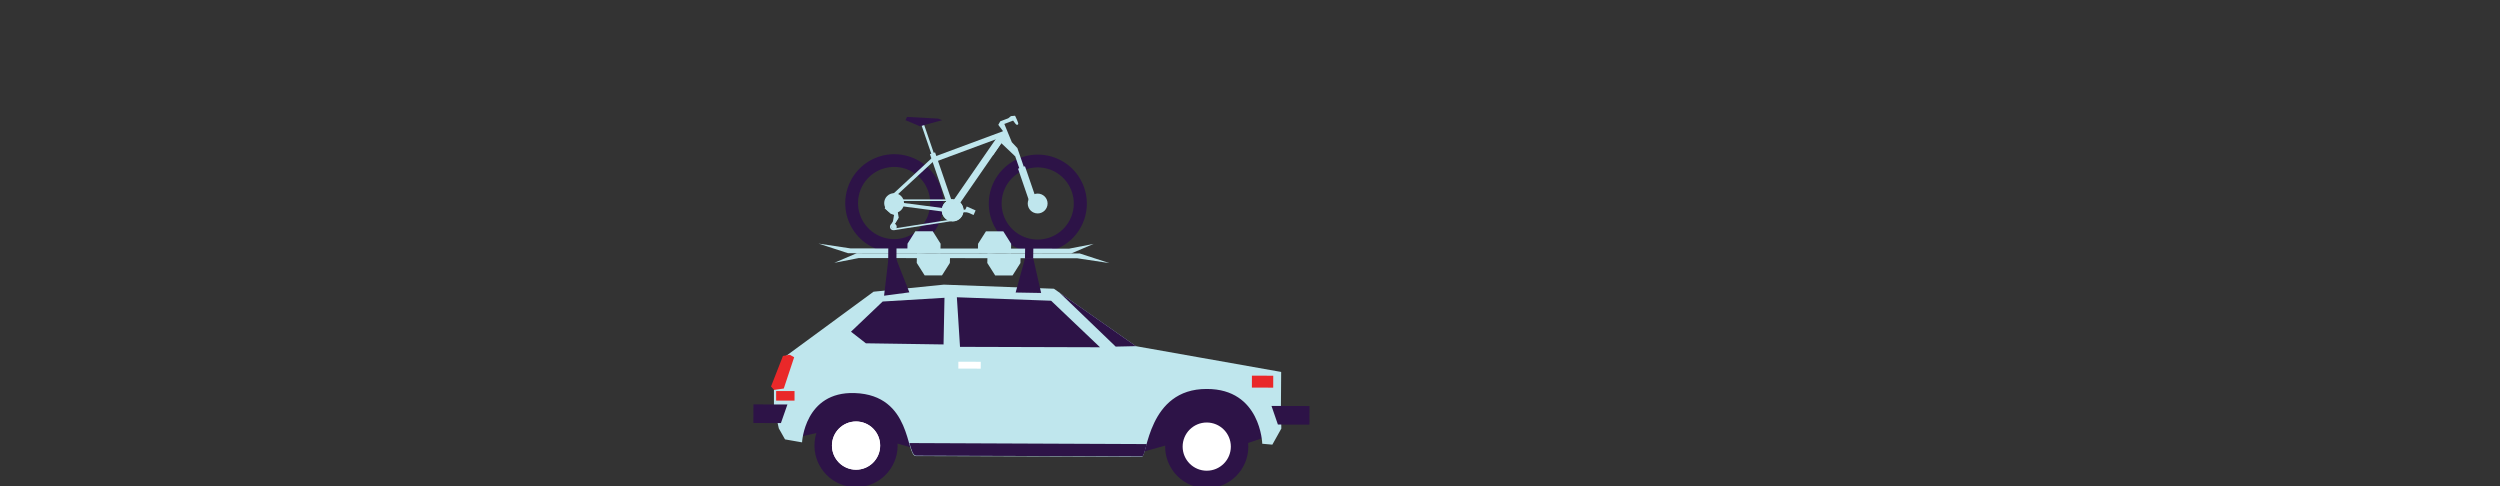 <svg id="Layer_1" data-name="Layer 1" xmlns="http://www.w3.org/2000/svg" viewBox="0 0 612 119"><rect x="0" y="0" width="612" height="119" fill="#333333" stroke="none"/><defs><style>.cls-1{fill:#2d1347;}.cls-2{fill:#bfe6ed;}.cls-3{fill:#fff;}.cls-4{fill:#e92829;}</style></defs><g id="Car"><path class="cls-1" d="M242.06,49.78a12,12,0,1,0,12-11.93A12,12,0,0,0,242.06,49.78Zm3.14,0a8.83,8.83,0,1,1,8.8,8.86A8.82,8.82,0,0,1,245.2,49.79Z"/><path class="cls-1" d="M206.92,49.68a12,12,0,1,0,12-11.93A12,12,0,0,0,206.92,49.68Zm3.13,0a8.83,8.83,0,1,1,8.81,8.85A8.83,8.83,0,0,1,210.05,49.69Z"/><circle class="cls-2" cx="233.21" cy="51.5" r="2.66"/><circle class="cls-2" cx="254.02" cy="49.82" r="2.43"/><circle class="cls-2" cx="218.88" cy="49.72" r="2.43"/><ellipse class="cls-2" cx="233.21" cy="51.5" rx="2.71" ry="2.66" transform="translate(181.02 284.56) rotate(-89.83)"/><rect class="cls-2" x="250.79" y="40.73" width="1.8" height="9.95" transform="translate(504.57 7.2) rotate(161.05)"/><rect class="cls-2" x="249.55" y="36.09" width="1.16" height="10.14" transform="translate(500.07 -1.13) rotate(161.05)"/><rect class="cls-2" x="229.88" y="37.13" width="1.33" height="13.94" transform="translate(462.91 10.95) rotate(161.05)"/><rect class="cls-2" x="225.86" y="43.82" width="0.86" height="13.94" transform="translate(305.75 -167.1) rotate(97.39)"/><rect class="cls-2" x="222.77" y="36.46" width="0.86" height="14.71" transform="translate(103.81 -149.79) rotate(47.23)"/><rect class="cls-2" x="227.82" y="30.13" width="0.64" height="13.94" transform="translate(455.96 -1.89) rotate(161.05)"/><rect class="cls-2" x="228.46" y="35.11" width="18.35" height="1.25" transform="translate(472.86 -13.41) rotate(159.65)"/><rect class="cls-2" x="227.78" y="41.55" width="22.5" height="1.69" transform="translate(409.72 -130.22) rotate(124.62)"/><path class="cls-2" d="M248.52,38.27l-3.39-3.22L243,38.13l.71-3.2,1.85-2.8-1.18-1.57.49-.87,1.94-.73.68-.54,1-.09s.9,1.81.77,2.05-.41.31-.75-.18-.5-.68-.5-.68l-2.15.82,1.83,4.46,1.3,1.38Z"/><polygon class="cls-1" points="230.63 29.42 225.18 30.91 221.67 29.42 222.03 28.62 229.65 29.03 230.63 29.42"/><path class="cls-2" d="M216.8,50.5l-.23.51L218,52.3l.86.33-.26,1.54-.55.9.34.93.82,0c.28,0-.2-1.08-.2-1.08l1-1.62L219.61,51Z"/><rect class="cls-2" x="236.88" y="50.4" width="1.23" height="2.38" transform="translate(93.56 247.42) rotate(-65.94)"/><rect class="cls-2" x="234.39" y="51.32" width="3.37" height="0.65" transform="translate(472 103.99) rotate(-179.83)"/><path class="cls-2" d="M232.78,49.19l-.44,4.63L219.08,55.9l-.29-.74.94-1.53.07-.11,0-.13-.46-4.19h13.46m.43-.39H218.88l.51,4.63-1,1.69.48,1.22,13.87-2.18.51-5.36Z"/><path class="cls-2" d="M218.69,55.11a.43.43,0,0,1,0,.85.43.43,0,0,1-.43-.43.44.44,0,0,1,.43-.42m0-.4a.82.82,0,1,0,.82.82.82.82,0,0,0-.82-.82Z"/><polygon class="cls-1" points="309.3 107.17 304.17 108.89 286.15 108.83 279.55 110.66 281.13 99.28 295.46 92.51 305.56 96.36 309.31 105.32 309.3 107.17"/><polygon class="cls-1" points="224.76 110.01 218.29 108.2 200.79 105.81 194.35 107.21 196.66 99.44 204.39 94.65 215.31 94.99 220.66 99 222.99 105.81 224.76 110.01"/><path class="cls-2" d="M309,108.63l2.47.22,2.2-3.94-.1-5.48.06-8.38-35.57-6.31L258,70.68l-26.95-1-17.21,1.73-22.06,16.2-2.32,7.88v4l1.19,5.37,1.52,2.7,4.17.73s.61-12.48,12.88-12.07c14.13.47,12.45,15.41,15,15.42l55.32.16c1.31,0,1.45-16.62,15.85-16.58C308.65,95.17,309,108.63,309,108.63Z"/><circle class="cls-1" cx="295.41" cy="109.33" r="10.18"/><circle class="cls-3" cx="295.41" cy="109.33" r="5.9"/><circle class="cls-3" cx="295.41" cy="109.33" r="1.2"/><circle class="cls-1" cx="209.56" cy="109.08" r="10.18"/><circle class="cls-3" cx="209.56" cy="109.08" r="5.9"/><polygon class="cls-1" points="235.01 84.91 269.28 85.01 257.31 73.62 234.24 72.77 235.01 84.91"/><polygon class="cls-1" points="231.21 72.9 216.08 73.81 208.32 81.2 211.97 84.04 230.98 84.32 231.21 72.9"/><rect class="cls-4" x="307.6" y="90.82" width="2.92" height="5.22" transform="translate(214.73 402.21) rotate(-89.83)"/><rect class="cls-4" x="191.64" y="94.93" width="2.34" height="4.5" transform="matrix(0, -1, 1, 0, 95.07, 289.71)"/><rect class="cls-3" x="234.6" y="88.58" width="5.48" height="1.68" transform="translate(474.42 179.52) rotate(-179.83)"/><polygon class="cls-1" points="312.83 103.93 320.55 103.95 320.56 99.4 311.26 99.37 312.83 103.93"/><polygon class="cls-1" points="191.17 103.57 184.43 103.55 184.44 99 192.76 99.02 191.17 103.57"/><polygon class="cls-4" points="191.67 87.13 193.35 86.85 194.41 87.45 191.87 95.11 189.49 95.45 188.75 94.6 191.67 87.13"/><polygon class="cls-1" points="259.33 71.59 278.08 84.74 273.12 84.85 259.33 71.59"/><polygon class="cls-2" points="267.73 59.7 262.23 62.05 245.89 62.03 207.62 61.99 200.37 59.63 208.22 60.81 261.72 60.87 267.73 59.7"/><polygon class="cls-2" points="247.53 59.68 245.61 56.63 241.36 56.63 239.43 59.67 239.39 61.47 247.48 62.03 247.53 59.68"/><polygon class="cls-2" points="230.26 59.66 228.34 56.61 224.08 56.61 222.16 59.65 222.12 61.45 230.21 62.02 230.26 59.66"/><polygon class="cls-2" points="204.23 64.34 209.73 61.99 226.07 62.01 264.33 62.05 271.59 64.41 263.74 63.23 210.23 63.17 204.23 64.34"/><polygon class="cls-2" points="224.42 64.36 226.35 67.41 230.6 67.42 232.53 64.37 232.57 62.57 224.47 62.01 224.42 64.36"/><polygon class="cls-2" points="241.69 64.38 243.62 67.43 247.87 67.44 249.8 64.39 249.84 62.59 241.75 62.03 241.69 64.38"/><polygon class="cls-1" points="254.87 71.72 252.94 63.24 250.93 63.2 248.63 71.61 254.87 71.72"/><polygon class="cls-1" points="250.97 59.45 252.98 59.44 252.92 63.31 250.91 63.33 250.97 59.45"/><polygon class="cls-1" points="222.61 71.57 219.43 63.47 217.44 63.73 216.42 72.39 222.61 71.57"/><polygon class="cls-1" points="217.46 59.36 219.47 59.33 219.45 63.91 217.43 63.95 217.46 59.36"/><circle class="cls-3" cx="209.56" cy="109.08" r="5.9"/><path class="cls-1" d="M224.28,111.55l55.32.16c.35,0,.63-1.22,1.12-3l-58.09-.25C223.14,110.27,223.53,111.55,224.28,111.55Z"/></g></svg>